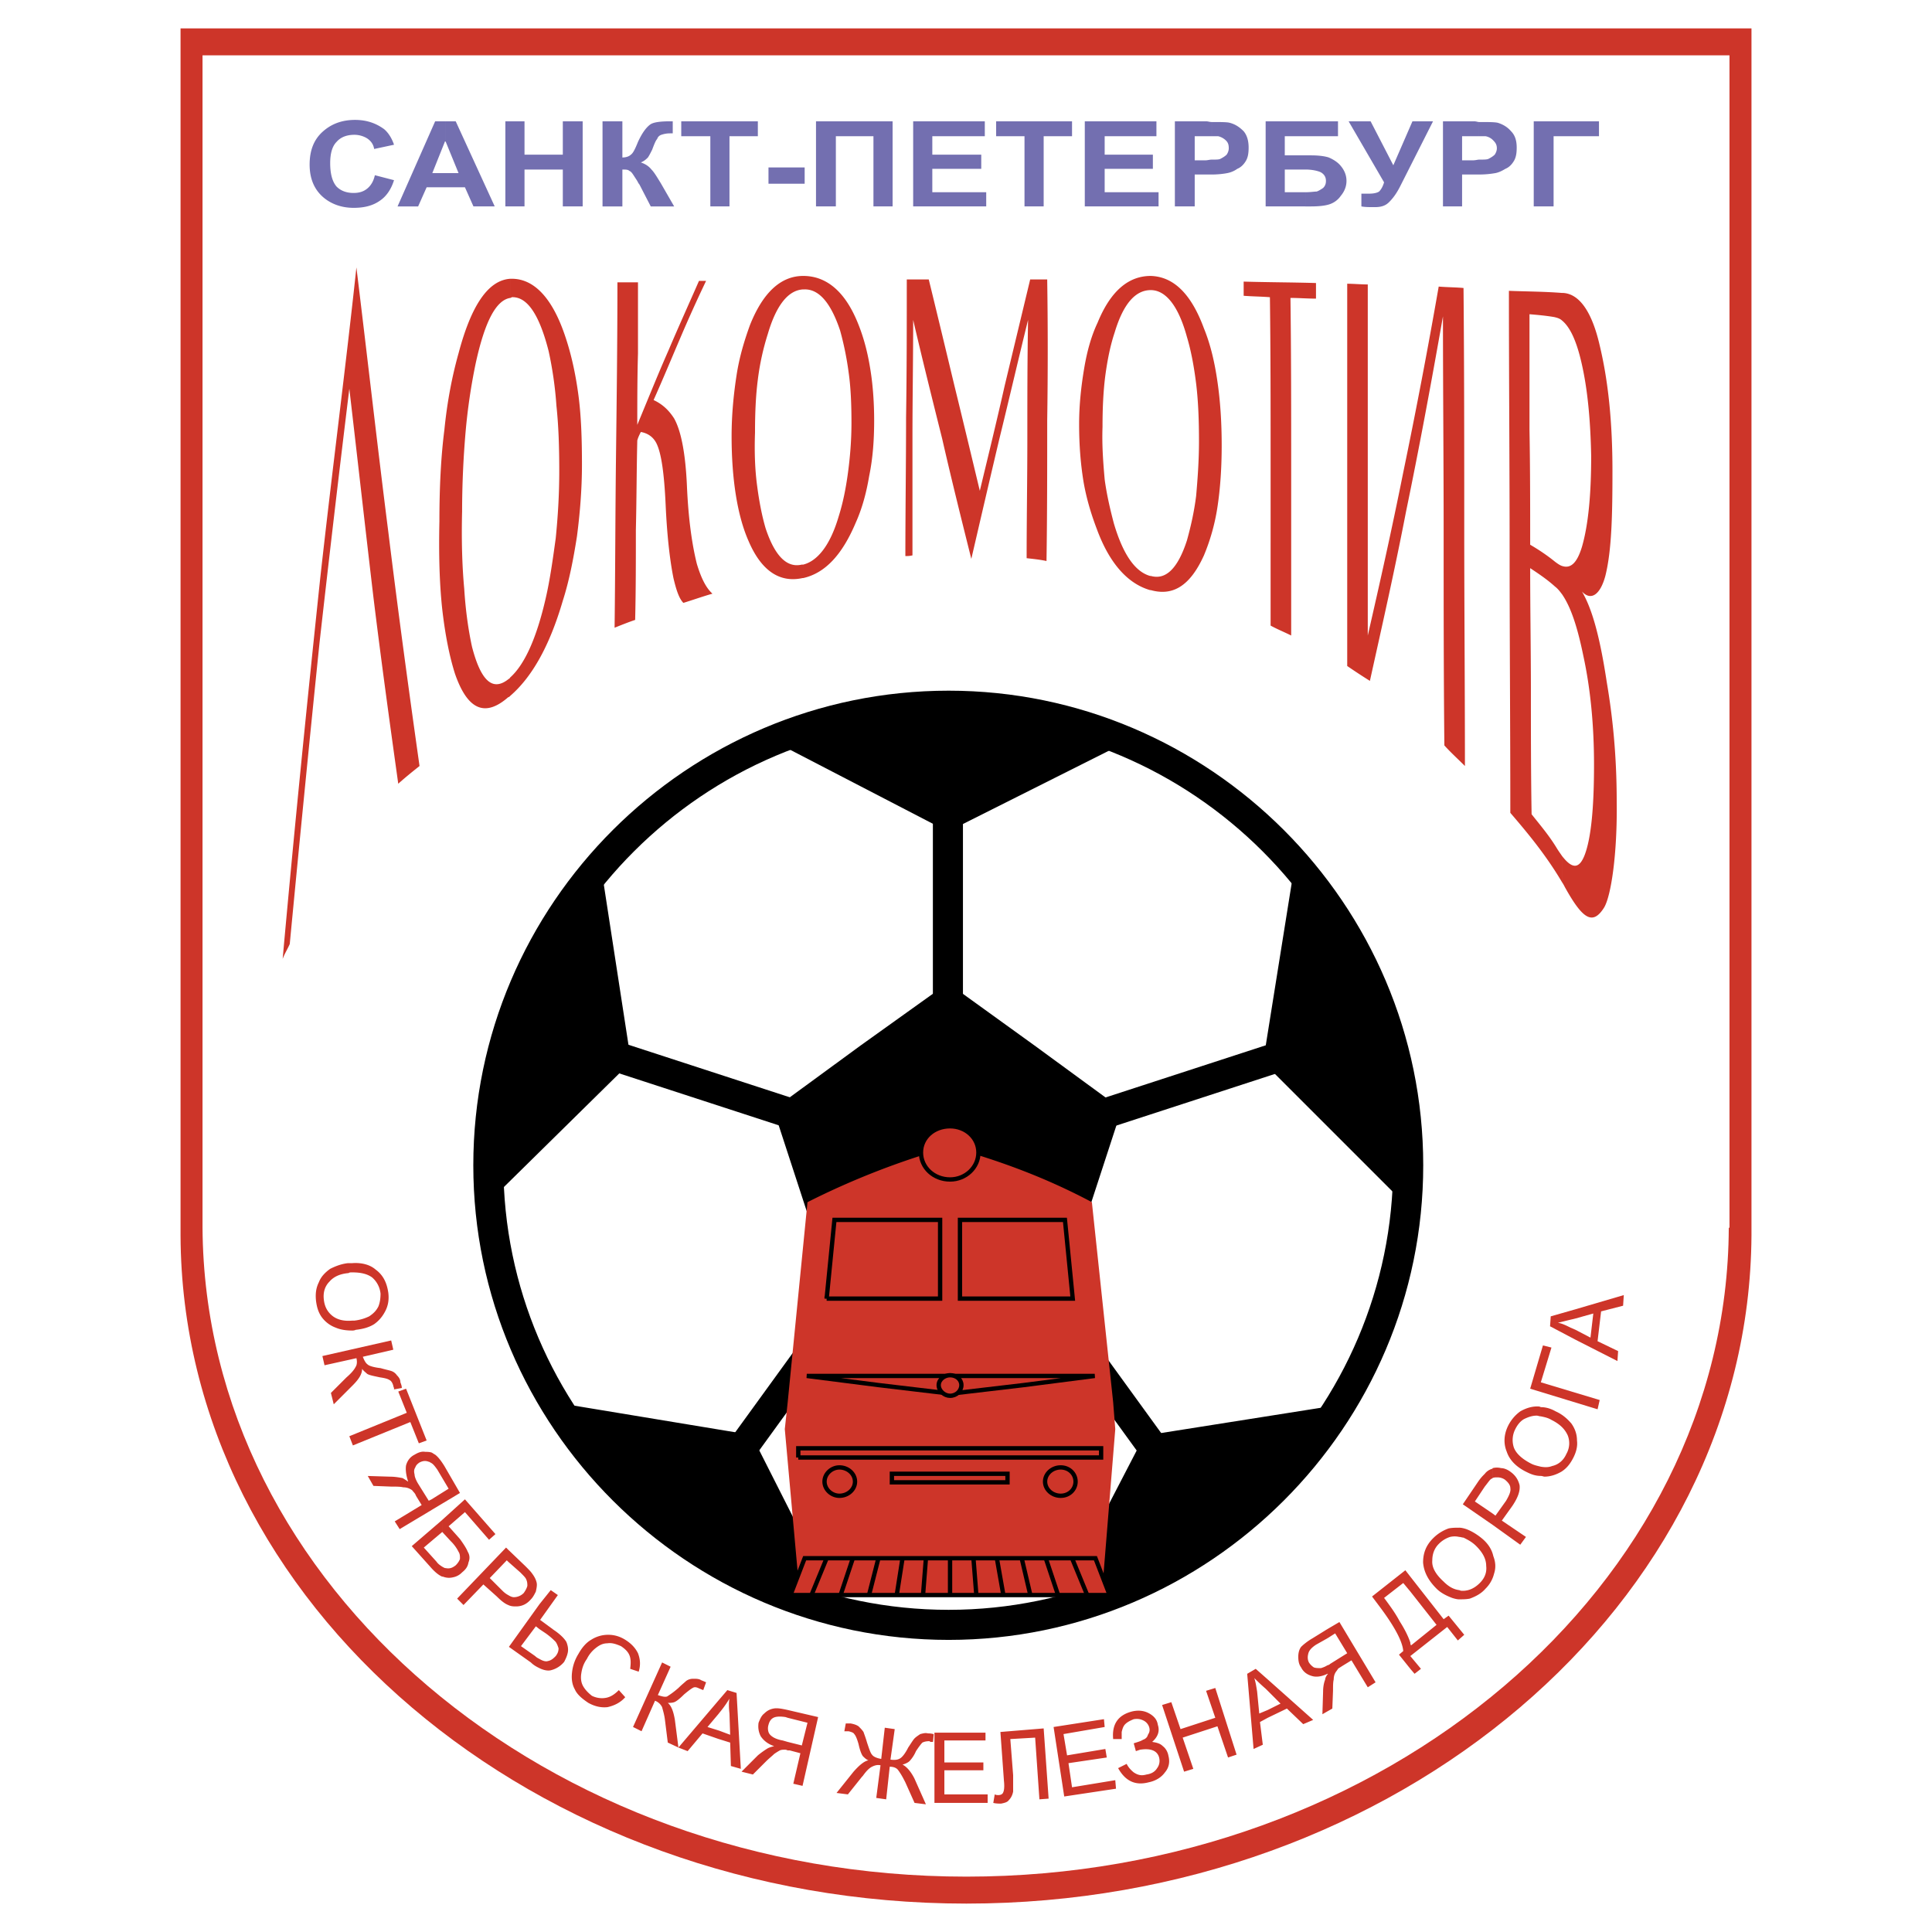 <svg xmlns="http://www.w3.org/2000/svg" width="2500" height="2500" viewBox="0 0 192.756 192.756"><path fill-rule="evenodd" clip-rule="evenodd" fill="#fff" d="M0 0h192.756v192.756H0V0z"/><path d="M18.013 123.266c.141 36.725 35.309 66.656 78.401 66.656 43.022 0 78.118-29.932 78.331-66.656V2.834H18.013v120.432z" fill-rule="evenodd" clip-rule="evenodd" fill="#cd3529"/><path d="M20.206 122.488c.212 35.662 34.39 64.744 76.208 64.744 41.749 0 75.924-29.082 76.067-64.744h.07V5.523H20.206v116.965z" fill-rule="evenodd" clip-rule="evenodd" fill="#fff"/><path d="M155.852 88.028V85.41c.99 1.274 1.699 1.345 2.264-.141.637-1.699.92-4.742.92-8.987 0-3.892-.354-7.571-1.061-10.826-.566-2.76-1.203-4.812-2.123-6.156v-2.832c.85.283 1.484-.282 1.98-1.91.637-2.194.92-5.236.92-9.057-.07-3.539-.354-6.723-.99-9.411-.494-2.123-1.133-3.468-1.91-4.104v-2.76h.07c1.629.071 2.902 1.84 3.68 5.236.85 3.538 1.273 7.642 1.273 12.524 0 4.316-.07 7.924-.709 10.472-.494 1.84-1.414 2.548-2.334 1.557.992 1.698 1.77 4.387 2.477 9.057.566 3.325.99 7.217.99 11.887.072 5.236-.564 9.482-1.273 10.614-1.131 1.77-2.123 1.132-3.891-2.052-.073-.138-.141-.28-.283-.493zm0-58.8v2.76c-.213-.213-.496-.283-.779-.354-.85-.143-1.627-.212-2.475-.284v11.535c.068 3.82.068 7.641.068 11.462.85.496 1.699 1.061 2.479 1.698.283.212.494.354.707.424v2.832c-.213-.283-.424-.566-.707-.778-.779-.708-1.629-1.274-2.479-1.84 0 4.104.072 8.208.072 12.242 0 4.104 0 8.208.07 12.311.779.991 1.697 2.052 2.477 3.326.211.354.426.637.566.849v2.618c-1.629-2.759-3.467-4.953-5.166-6.934 0-8.633-.07-17.336-.07-26.039 0-8.704-.07-17.337-.07-26.04 1.769.07 3.537.07 5.307.212zm-41.041 29.647V57.46c1.486.425 2.689-.708 3.609-3.538.354-1.273.707-2.759.92-4.458.141-1.627.283-3.467.283-5.448 0-2.052-.07-3.962-.283-5.731-.213-1.698-.496-3.255-.92-4.67-.85-3.114-2.123-4.671-3.609-4.671V27.53c2.266.07 4.033 1.769 5.307 5.236.637 1.557 1.062 3.325 1.346 5.307.281 1.91.424 4.033.424 6.368 0 2.264-.143 4.316-.424 6.156a20.45 20.45 0 0 1-1.346 4.811c-1.345 2.972-3.042 4.105-5.307 3.467zm9.269-30.78c2.406.071 4.812.071 7.217.143v1.556c-.848 0-1.697-.07-2.547-.07.072 5.59.072 11.18.072 16.84v16.841c-.709-.354-1.416-.637-2.053-.99V46.068c0-5.519 0-10.967-.07-16.415-.85-.071-1.699-.071-2.619-.143v-1.415zm20.025 46.277c-.072-7.147-.072-14.223-.072-21.369 0-7.147-.068-14.293-.068-21.44-1.205 6.864-2.406 13.303-3.68 19.458-1.133 5.874-2.406 11.463-3.609 16.911a61.871 61.871 0 0 1-2.264-1.485V47.413 28.309c.635 0 1.344.07 2.051.07V63.405c1.203-5.236 2.406-10.613 3.539-16.275a588.943 588.943 0 0 0 3.537-18.538c.85.07 1.699.07 2.477.141.072 7.926.072 15.921.072 23.846 0 7.925.068 15.921.068 23.847-.707-.71-1.414-1.346-2.051-2.054zM114.811 27.53v1.414c-1.557 0-2.76 1.416-3.607 4.246-.426 1.274-.709 2.689-.922 4.246-.211 1.627-.283 3.325-.283 5.166-.068 1.839.072 3.608.215 5.236.211 1.557.564 3.043.918 4.388.92 3.113 2.123 4.811 3.609 5.235h.07v1.415h-.07c-2.193-.637-4.033-2.618-5.307-6.084-.566-1.487-1.062-3.114-1.344-4.812-.283-1.769-.426-3.608-.426-5.661 0-1.982.213-3.821.496-5.52.281-1.698.707-3.254 1.344-4.599 1.273-3.114 3.043-4.67 5.307-4.67zM80.139 57.673v-1.344c1.415-.354 2.689-1.911 3.538-4.812.424-1.344.708-2.759.92-4.315.212-1.557.354-3.255.354-5.024 0-1.84-.07-3.538-.283-5.023a30.919 30.919 0 0 0-.849-4.175c-.92-2.76-2.123-4.175-3.609-4.104h-.071V27.53c2.265 0 4.104 1.485 5.378 4.528.566 1.345.99 2.83 1.273 4.529.283 1.627.425 3.467.425 5.377 0 1.982-.142 3.821-.496 5.52-.283 1.698-.708 3.254-1.344 4.67-1.344 3.184-3.042 5.024-5.236 5.519zm10.19-2.194c0-4.599.07-9.198.07-13.798.071-4.6.071-9.198.071-13.798h2.193c.849 3.467 1.698 7.004 2.547 10.543.85 3.467 1.698 7.005 2.547 10.543.85-3.538 1.699-7.005 2.477-10.472.848-3.539 1.699-7.076 2.547-10.614h1.699c.07 4.67.07 9.34 0 14.081 0 4.67 0 9.34-.07 14.01-.639-.141-1.346-.212-1.982-.283 0-3.962.07-7.924.07-11.887 0-3.962 0-7.924.072-11.887-.992 4.033-1.912 7.996-2.902 12.029-.92 3.892-1.84 7.854-2.759 11.816-.99-3.963-1.98-7.925-2.9-11.958-.991-3.962-1.981-7.924-2.901-11.887 0 3.892-.071 7.854-.071 11.746v11.746c-.284.07-.496.07-.708.07zM80.139 27.53v1.344c-1.486.07-2.689 1.558-3.538 4.458a25.315 25.315 0 0 0-.99 4.529c-.212 1.627-.283 3.397-.283 5.307-.071 1.981 0 3.75.212 5.307.212 1.627.495 3.042.849 4.246.919 2.759 2.123 3.963 3.608 3.609h.142v1.344h-.07c-2.265.496-4.104-.707-5.378-3.68-.566-1.273-.991-2.83-1.274-4.599-.283-1.77-.425-3.751-.425-5.874 0-2.193.212-4.245.495-6.085.284-1.84.779-3.468 1.345-5.024 1.273-3.184 3.043-4.882 5.307-4.882zM50.916 69.419v-1.84c1.415-1.273 2.618-3.892 3.538-7.926.424-1.84.707-3.892.99-5.943.212-2.123.354-4.316.354-6.722 0-2.406-.071-4.529-.283-6.51a37.514 37.514 0 0 0-.778-5.449c-.92-3.608-2.123-5.448-3.68-5.377 0 0-.071.07-.142.07v-1.91h.142c2.264 0 4.104 1.98 5.378 5.872.565 1.698.99 3.609 1.273 5.732.283 2.123.354 4.458.354 6.934 0 2.548-.212 4.953-.496 7.147-.354 2.264-.778 4.458-1.415 6.439-1.344 4.6-3.112 7.644-5.235 9.483zm12.736-41.253v7.077c-.07 2.406-.07 4.741-.07 7.147 1.061-2.548 2.052-5.024 3.113-7.43.991-2.335 2.052-4.67 3.042-6.934h.708a143.19 143.19 0 0 0-2.618 5.802c-.85 1.981-1.699 4.034-2.618 6.085.919.424 1.557 1.062 2.052 1.84.708 1.273 1.132 3.538 1.274 6.722.142 3.255.496 5.803.99 7.783.425 1.416.92 2.406 1.557 2.973-.991.283-1.981.636-2.901.919-.424-.424-.708-1.273-.991-2.476-.354-1.768-.636-4.175-.778-7.288-.142-3.114-.425-5.166-.92-6.157-.283-.565-.778-.99-1.556-1.131-.142.283-.284.566-.354.849-.071 2.972-.071 6.014-.142 8.915 0 3.044 0 6.015-.071 8.987-.637.212-1.344.495-2.052.778.071-5.732.071-11.463.142-17.195.07-5.732.141-11.534.141-17.266h2.052zM34.853 38.78a2631.128 2631.128 0 0 0-2.972 25.332c-.99 9.624-1.981 19.671-2.972 30.072-.212.496-.495.921-.708 1.487 1.203-13.374 2.477-25.968 3.75-37.998 1.203-10.827 2.547-21.086 3.608-30.993 1.132 9.27 2.123 18.044 3.184 26.393.991 8.067 2.052 15.852 3.114 23.352-.708.566-1.416 1.131-2.123 1.769-.85-6.085-1.698-12.241-2.477-18.61-.777-6.581-1.554-13.516-2.404-20.804zm16.063-10.967v1.91c-1.415.212-2.548 2.334-3.467 6.58a58.856 58.856 0 0 0-.991 6.722 93.847 93.847 0 0 0-.354 7.996c-.071 2.83 0 5.448.212 7.714.142 2.264.425 4.174.778 5.801.92 3.539 2.123 4.458 3.68 3.185.07 0 .07-.071.142-.141v1.84c-.071.07-.142.141-.212.141-2.265 1.981-4.033 1.345-5.308-2.335-.565-1.769-.99-3.962-1.273-6.438-.283-2.618-.354-5.52-.283-8.774 0-3.255.142-6.369.496-9.127.282-2.831.778-5.379 1.415-7.643 1.273-4.813 2.971-7.29 5.165-7.431z" fill-rule="evenodd" clip-rule="evenodd" fill="#cd3529"/><path d="M37.401 17.481l1.91.495c-.283.921-.778 1.628-1.415 2.052-.708.497-1.557.708-2.618.708-1.273 0-2.335-.425-3.114-1.132-.849-.778-1.273-1.84-1.273-3.184 0-1.415.424-2.476 1.273-3.254s1.911-1.203 3.255-1.203c1.203 0 2.123.354 2.901.92.424.354.779.919.991 1.557l-1.981.424c-.07-.424-.283-.778-.707-1.061a2.449 2.449 0 0 0-1.274-.354c-.708 0-1.344.212-1.769.708-.425.424-.637 1.133-.637 2.123 0 1.062.212 1.84.637 2.335.425.424.991.636 1.698.636.566 0 .991-.141 1.345-.424.353-.285.636-.708.778-1.346zM49.359 20.594h-2.123l-.849-1.91h-1.911V17.27h1.274l-1.274-3.114v-2.052h.991l3.892 8.49zm-4.883-1.909h-1.91l-.849 1.91h-2.053l3.75-8.49h1.061v2.052l-.07-.071-1.273 3.185h1.344v1.414zM50.42 20.594v-8.49h1.911v3.325h3.821v-3.325h1.981v8.49h-1.981v-3.679h-3.821v3.679H50.42zM60.114 12.104h1.981v3.608c.425 0 .708-.141.85-.283.212-.141.424-.566.707-1.273.425-.919.849-1.485 1.274-1.769.354-.212 1.062-.283 1.911-.283h.283v1.202h-.283c-.354 0-.637.071-.849.142a.64.64 0 0 0-.425.424c-.141.142-.283.495-.495 1.062-.142.283-.283.566-.425.778-.142.142-.354.354-.707.495.424.143.778.354 1.061.708.283.283.566.778.92 1.345l1.344 2.334h-2.335l-1.132-2.192s-.07-.071-.142-.212c0 0-.07-.143-.212-.354-.283-.424-.425-.708-.637-.778-.142-.142-.354-.142-.708-.142v3.679h-1.981v-8.491zM70.87 20.594V13.59h-2.901v-1.486h7.642v1.486H72.78v7.004h-1.91zM76.672 18.331v-1.628h3.609v1.628h-3.609zM81.413 12.104h7.642v8.49h-1.911V13.59h-3.75v7.004h-1.981v-8.49zM91.107 20.594v-8.49h7.147v1.486h-5.237v1.839H97.9v1.416h-4.883v2.335h5.378v1.414h-7.288zM102.215 20.594V13.59h-2.83v-1.486h7.572v1.486h-2.83v7.004h-1.912zM108.23 20.594v-8.49h7.147v1.486h-5.164v1.839h4.81v1.416h-4.81v2.335h5.377v1.414h-7.36zM120.896 12.175c.848 0 1.486 0 1.77.07.564.142.99.425 1.414.849.354.425.496.99.496 1.628 0 .566-.07.99-.283 1.345-.213.353-.496.636-.85.778a2.49 2.49 0 0 1-.99.424c-.354.071-.92.142-1.557.142v-1.486c.424 0 .707 0 .848-.07.283-.142.496-.283.639-.425.141-.212.211-.424.211-.637 0-.354-.07-.566-.283-.778a1.673 1.673 0 0 0-.777-.425h-.637v-1.415h-.001zm-3.679 8.419v-8.49h3.113c.213 0 .354.071.566.071v1.415h-1.699v2.406h1.062c.213 0 .424-.071.637-.071v1.486h-1.699v3.183h-1.98zM130.236 12.104h3.256v1.486h-3.256v-1.486zm0 3.396h.566c.707 0 1.344.071 1.77.212.494.212.92.495 1.203.85.354.424.564.919.564 1.485 0 .566-.211 1.062-.564 1.486a2.2 2.2 0 0 1-1.133.849c-.426.143-1.062.212-1.84.212h-.566V19.18c.496 0 .92-.071 1.133-.071.211-.071.424-.212.637-.354.211-.212.283-.424.283-.708 0-.354-.143-.636-.496-.85-.283-.141-.85-.283-1.557-.283V15.5zm-3.963-3.396h3.963v1.486h-2.053v1.91h2.053v1.415h-2.052v2.265h2.053v1.414h-3.963v-8.49h-.001zM134.553 12.104h2.193l2.266 4.387 1.908-4.387h2.053l-3.254 6.438c-.355.708-.707 1.204-1.133 1.628-.354.354-.779.496-1.414.496-.566 0-.99 0-1.346-.072v-1.273h.779c.424 0 .777-.071.99-.212.141-.141.354-.424.494-.919l-3.536-6.086zM147.572 12.175c.92 0 1.486 0 1.84.07.496.142.99.425 1.346.849.424.425.564.99.564 1.628 0 .566-.07.99-.283 1.345-.213.353-.494.636-.848.778-.355.212-.639.353-.99.424a9.24 9.24 0 0 1-1.629.142v-1.486c.424 0 .779 0 .92-.07.283-.142.494-.283.637-.425.141-.212.213-.424.213-.637 0-.354-.141-.566-.355-.778a1.39 1.39 0 0 0-.777-.425h-.637v-1.415h-.001zm-3.607 8.419v-8.49h3.113c.211 0 .352.071.494.071v1.415H145.873v2.406h1.062c.283 0 .494-.071.637-.071v1.486H145.873v3.183h-1.908zM153.021 12.104h6.51v1.486h-4.529v7.004h-1.981v-8.49z" fill-rule="evenodd" clip-rule="evenodd" fill="#736fb0"/><path d="M35.136 126.025c.92-.07 1.769.143 2.335.637.778.566 1.133 1.346 1.273 2.336.071.637 0 1.203-.283 1.77-.283.564-.637.99-1.132 1.344-.566.354-1.203.494-1.839.566-.142.07-.283.07-.354.07v-.99h.212a4.548 4.548 0 0 0 1.486-.426c.425-.283.708-.564.92-.99.142-.354.212-.777.212-1.273a2.45 2.45 0 0 0-.849-1.627c-.495-.354-1.132-.496-1.981-.496v-.921zm-.424 0h.424v.92c-.142 0-.283 0-.354.07-.849.072-1.486.355-1.91.85-.496.496-.637 1.133-.566 1.77.071.707.354 1.273.92 1.697.495.355 1.132.496 1.91.426v.99c-.565 0-1.132-.07-1.627-.283a3.017 3.017 0 0 1-1.415-1.061c-.354-.496-.496-1.062-.566-1.629-.071-.707 0-1.273.283-1.84.212-.564.637-.99 1.132-1.344.566-.282 1.132-.493 1.769-.566zM39.028 133.738l.212.922-3.042.705c.142.355.283.637.495.779.142.141.637.283 1.273.354.496.143.85.213 1.062.283a1.1 1.1 0 0 1 .566.424c.212.213.354.426.354.709.142.354.142.494.142.566l-.778.141v-.141c-.071-.143-.071-.213-.071-.213-.071-.283-.212-.496-.354-.566-.212-.143-.495-.211-.99-.283-.637-.141-1.062-.213-1.273-.354-.142-.141-.354-.283-.496-.496 0 .496-.283.99-.919 1.629l-1.911 1.91-.283-1.133 1.558-1.557c.495-.424.778-.777.919-1.061.141-.213.141-.566.07-.85l-3.184.707-.212-.92 6.862-1.555zM34.853 143.291l5.731-2.336-.848-2.121.778-.283 2.052 5.166-.778.283-.85-2.123-5.73 2.334-.355-.92zM43.061 150.65l2.831-1.697-1.557-2.689c-.354-.566-.638-.92-.92-1.133-.142-.07-.212-.141-.354-.213v1.062c.212.141.354.354.566.637l1.132 1.91-1.698 1.061v1.062zm-3.184 1.911l3.184-1.91v-1.062l-.283.143-1.061-1.699c-.213-.352-.354-.707-.354-.918-.07-.283-.07-.496.071-.709.07-.213.212-.354.425-.496.282-.141.565-.211.919-.068.071 0 .141.068.283.141v-1.062c-.212-.07-.424-.07-.637-.07-.354-.07-.707.07-1.062.283-.424.213-.708.566-.849 1.061-.071.426 0 .992.212 1.629-.212-.141-.424-.283-.566-.355-.354-.068-.778-.141-1.203-.141l-2.264-.07.566.99 1.769.07c.495 0 .92 0 1.203.072.283 0 .495.07.637.141s.283.143.354.283c.071.07.213.211.283.424l.566.92-2.688 1.629.495.774zM46.387 149.588l3.042 3.469-.637.566-2.405-2.76-1.628 1.414 1.133 1.273c.354.496.637.92.778 1.273.212.355.212.709.07 1.062-.07.424-.283.707-.637.99a1.687 1.687 0 0 1-.92.496c-.283.07-.637.07-.99-.07h-.071v-.992c.142.07.213.143.354.143.354.07.637 0 .991-.283.212-.213.354-.424.425-.637 0-.285 0-.496-.142-.709a3.94 3.94 0 0 0-.778-1.061l-.85-.92v-1.203l2.265-2.051zm-2.264 7.715c-.354-.143-.778-.496-1.203-.992l-1.839-2.053 3.042-2.617v1.203l-1.84 1.557 1.274 1.414c.141.213.354.355.565.496v.992h.001zM50.704 154.613l1.698 1.627c.354.354.566.566.707.779.212.283.354.564.425.848.071.283 0 .566-.071.92-.141.283-.282.566-.495.779-.425.494-.92.707-1.486.707-.213 0-.496 0-.778-.141v-.992c.212.143.424.213.565.213a1.4 1.4 0 0 0 .991-.426c.142-.211.282-.424.354-.707 0-.211 0-.424-.142-.707-.07-.141-.283-.354-.566-.637l-1.203-1.062v-1.201h.001zm-5.095 4.881l4.882-5.094.213.213v1.201l-.142-.141-1.698 1.77 1.273 1.273c.212.211.424.354.566.424v.992c-.354-.143-.708-.426-1.133-.85l-1.344-1.203-1.981 2.053-.636-.638zM54.949 158.646l.708.494-1.769 2.477 1.345.992c.637.424 1.062.848 1.273 1.203.142.354.212.707.142 1.061s-.212.637-.354.92a2.467 2.467 0 0 1-1.345.85c-.283.07-.708 0-1.132-.213v-.92c.354.213.637.283.849.213.354-.07.566-.283.778-.496.212-.283.283-.496.283-.777-.071-.213-.142-.426-.283-.637a7.123 7.123 0 0 0-.99-.85l-.637-.426v-2.477l1.132-1.414zm-1.132 7.784c-.283-.141-.566-.283-.849-.566l-2.194-1.557 3.043-4.246v2.477l-.354-.281-1.485 1.98 1.415.99c.142.143.283.213.425.283v.92h-.001zM61.742 168.623l.637.707c-.495.566-1.132.85-1.769.992-.637.07-1.274-.072-1.911-.426-.636-.424-1.132-.85-1.345-1.344-.282-.496-.354-1.062-.282-1.699a4.38 4.38 0 0 1 .637-1.84c.354-.637.778-1.131 1.274-1.414a3.128 3.128 0 0 1 1.698-.496c.566 0 1.132.143 1.698.496.566.354.991.777 1.273 1.344.212.566.284 1.133.071 1.84l-.849-.283c.071-.566.071-.99-.071-1.344s-.425-.637-.849-.92c-.495-.213-.92-.354-1.345-.283-.495 0-.849.213-1.203.496a3.126 3.126 0 0 0-.85 1.061c-.354.494-.495.99-.566 1.486-.071.494 0 .92.212 1.273s.495.637.849.92c.425.213.919.283 1.345.213.497-.072.921-.355 1.346-.779zM66.058 165.863l.85.426-1.274 2.83c.424.141.708.211.92.141.212-.141.565-.354 1.132-.85.354-.354.637-.566.778-.707.212-.143.424-.213.708-.213s.566 0 .779.143c.354.141.495.211.495.211l-.284.779c-.07 0-.07-.07-.211-.07-.071-.07-.142-.07-.142-.07-.283-.143-.495-.213-.707-.072-.142.072-.425.283-.849.637-.425.426-.779.709-.991.779-.212.07-.424.07-.637.07.354.283.566.85.708 1.699l.354 2.758-1.062-.494-.283-2.264c-.071-.566-.213-.992-.284-1.273a1.274 1.274 0 0 0-.707-.639l-1.345 3.043-.849-.424 2.901-6.44z" fill-rule="evenodd" clip-rule="evenodd" fill="#cd3529"/><path d="M71.719 169.613l.849-.99.919.283.425 7.572-.991-.283-.071-2.336-1.132-.354v-.85l1.132.424-.071-2.123c-.071-.635-.071-1.131 0-1.484-.212.354-.496.777-.779 1.131l-.283.354v-1.344h.002zm-4.033 4.741l4.033-4.74v1.344l-1.132 1.346 1.132.354v.85l-1.627-.566-1.486 1.77-.92-.358zM80.069 178.176l1.556-6.863-3.042-.709v.779l1.981.496-.566 2.264-1.415-.354v.85h.212l1.061.281-.708 3.043.921.213zm-1.486-7.572c-.637-.141-1.062-.211-1.415-.141-.354.07-.637.213-.92.494-.283.213-.424.566-.566.922-.07.494 0 .92.213 1.344.283.424.707.777 1.344.99-.283.07-.496.141-.637.213a8.578 8.578 0 0 0-.99.707l-1.628 1.627 1.132.283 1.274-1.273c.354-.354.637-.566.849-.777a6.14 6.14 0 0 1 .566-.354c.141-.072.354-.072.495-.072.071 0 .142 0 .283.072v-.85l-.496-.143c-.424-.07-.778-.211-.991-.354-.212-.141-.354-.283-.424-.494a1.207 1.207 0 0 1 0-.709c.071-.283.212-.566.496-.707.283-.143.708-.143 1.203-.07l.212.07v-.778zM89.267 172.514l-.425 3.043c.496.072.778 0 .991-.141.212-.143.495-.496.778-1.062.283-.424.496-.777.637-.918.142-.143.354-.283.565-.426.283-.07.496-.141.778-.07.354 0 .496.07.566.07l-.07.779h-.213c-.07 0-.142-.072-.142-.072-.354 0-.565.072-.707.143-.142.141-.354.424-.637.85a3.42 3.42 0 0 1-.637.99c-.142.141-.424.283-.708.354.425.213.849.707 1.203 1.416l1.132 2.547-1.132-.141-.92-2.053c-.283-.566-.495-.92-.708-1.203-.142-.213-.424-.354-.849-.354l-.354 3.254-.991-.141.425-3.256c-.283-.07-.566 0-.849.143-.283.141-.566.424-.92.92l-.071.07-1.415 1.77-1.132-.143 1.699-2.123c.565-.637 1.061-1.061 1.485-1.131-.212-.072-.424-.283-.566-.426-.142-.211-.283-.564-.424-1.203-.142-.494-.283-.848-.425-.99-.07-.141-.283-.211-.566-.283h-.424l.142-.777h.496c.354.07.565.141.778.283.212.211.354.354.495.566.071.211.212.564.354 1.061.212.637.354 1.061.496 1.203.141.211.495.354.919.424l.354-3.113.992.14zM93.23 179.875v-7.006h5.094v.777H94.22v2.194h3.891v.779H94.22v2.406h4.317v.85H93.23zM99.811 172.799l4.316-.355.494 7.006-.918.07-.426-6.156-2.477.143.281 3.607v1.629c-.068.354-.211.637-.424.85-.141.211-.424.283-.777.354-.213 0-.496 0-.779-.07l.143-.85c.141.07.283.07.354.07.213 0 .426-.07.496-.283.07-.143.141-.494.07-1.133l-.353-4.882zM106.178 179.236l-1.061-6.933 5.024-.78.072.78-4.106.707.354 2.123 3.82-.637.143.85-3.822.566.355 2.406 4.314-.709.073.85-5.166.777zM111.555 176.406l.85-.424c.143.283.355.566.707.848.426.283.779.355 1.275.213.496-.07.848-.283 1.061-.637.213-.283.283-.637.213-.99s-.283-.637-.637-.777c-.355-.143-.779-.143-1.273-.072l-.424.143-.215-.779c.426-.141.709-.213.922-.354.211-.07.424-.213.494-.496.141-.211.213-.424.141-.707a1.11 1.11 0 0 0-.564-.707c-.283-.143-.566-.213-.992-.143-.352.143-.635.283-.848.496s-.283.494-.354.779v.707h-.85c-.141-1.486.494-2.406 1.91-2.76.637-.143 1.203-.07 1.697.211.498.283.779.639.85 1.133.213.637 0 1.203-.566 1.699.426.07.779.141 1.062.424.283.213.496.566.566.99.143.566.07 1.133-.354 1.627-.354.496-.92.85-1.627.992-1.345.354-2.335-.142-3.044-1.416zM118.137 176.76l-2.194-6.651.92-.283.92 2.688 3.467-1.131-.92-2.69.92-.283 2.123 6.652-.85.284-1.06-3.114-3.467 1.131 1.061 3.116-.92.281zM126.486 167.561l4.529 4.035-.992.424-1.627-1.557-1.91.92v-.779l1.273-.635-1.273-1.275v-1.133zm-1.416 6.935l-.637-7.5.85-.496 1.203 1.061v1.133l-.213-.211c-.494-.426-.85-.779-1.131-1.062.141.424.211.92.281 1.346l.213 2.191.85-.354v.779l-.779.424.283 2.266-.92.423zM137.242 167.844l-3.609-6.014-1.203.707v.92l.779-.494 1.203 1.98-1.699 1.061a.524.524 0 0 1-.283.143v.85h.072l-.072.07v3.68l.496-.283.07-1.77c0-.494 0-.85.07-1.133 0-.281.07-.494.143-.635.07-.143.211-.283.283-.426.07-.07.211-.141.424-.283l.92-.564 1.627 2.688.779-.497zm-4.812-5.307l-1.486.92c-.494.283-.92.637-1.131.85-.213.283-.283.637-.283.99 0 .426.07.779.283 1.062.211.424.566.707 1.061.85.424.141.99.07 1.557-.213v-.85c-.213.143-.424.213-.637.283-.283 0-.496 0-.707-.07a1.664 1.664 0 0 1-.496-.496c-.141-.283-.141-.566-.07-.85.07-.354.354-.637.777-.92l1.133-.637v-.919h-.001zm0 4.529v3.68l-.494.283.07-2.264c0-.426.07-.85.211-1.205 0-.14.072-.281.213-.494zM140.709 157.303l3.324 4.244.496-.354 1.559 1.91-.639.566-1.061-1.346-3.68 2.902 1.061 1.273-.637.496-.424-.496v-2.617c0 .07 0 .141.07.283l2.547-2.053-2.617-3.326v-1.482h.001zm-3.82 1.98l3.324-2.619.496.639v1.484l-.707-.85-1.912 1.486.213.283c.354.496.85 1.133 1.344 2.053.496.777.85 1.486 1.062 2.123v2.617l-1.133-1.414.426-.355c-.072-.99-.92-2.547-2.477-4.598l-.636-.849zM145.592 152.418c.213 0 .496.072.707.143.566.213 1.131.566 1.627.99.566.496.92 1.062 1.061 1.697.215.566.283 1.133.072 1.771a3.131 3.131 0 0 1-.85 1.484c-.424.496-.99.779-1.557.99-.354.072-.707.072-1.061.072v-.92c.141.07.213.07.354.07.637 0 1.203-.283 1.697-.779.496-.494.709-1.061.637-1.697 0-.707-.354-1.344-.99-1.982-.424-.424-.85-.635-1.273-.848-.143 0-.283-.07-.424-.07v-.921zm-2.266 6.086c-.85-.848-1.273-1.697-1.344-2.617 0-.92.283-1.697.99-2.406a4.135 4.135 0 0 1 1.557-.99c.354-.072.709-.072 1.062-.072v.922a1.986 1.986 0 0 0-.92 0 2.766 2.766 0 0 0-1.133.707c-.424.424-.637.99-.637 1.627-.07.707.354 1.416 1.131 2.123.496.496.992.779 1.559.85v.92c-.213 0-.496-.072-.709-.143-.566-.214-1.13-.497-1.556-.921zM151.676 154.117l-2.758-1.982v-1.131l.283.213 1.061-1.486c.283-.496.496-.92.424-1.273 0-.283-.211-.566-.566-.85a1.343 1.343 0 0 0-.707-.211c-.211 0-.354 0-.494.068v-.99c.283-.07.566-.07.848 0 .283 0 .637.143.92.355.496.354.779.777.92 1.344.07.564-.141 1.203-.707 2.053l-1.062 1.484 2.406 1.629-.568.777zm-2.758-1.982l-2.973-2.051 1.484-2.193c.283-.426.496-.637.709-.85.213-.283.496-.424.707-.494.072 0 .072-.072.072-.072v.99c-.072.072-.143.072-.213.143-.143.141-.283.354-.566.707l-.99 1.486 1.77 1.203v1.131zM153.729 140.391c.494 0 .99.141 1.486.424.637.283 1.131.707 1.557 1.203.354.494.564 1.061.564 1.699.072.566-.068 1.131-.352 1.697s-.639 1.061-1.203 1.416c-.496.283-1.062.494-1.699.494-.07 0-.211-.07-.354-.07v-.92c.424.07.777.07 1.133-.07.635-.143 1.133-.566 1.414-1.203a2.136 2.136 0 0 0 .143-1.84c-.283-.637-.779-1.133-1.629-1.557-.352-.213-.707-.283-1.061-.354v-.919h.001zm-1.344 6.509c-1.062-.496-1.77-1.203-2.053-2.053-.354-.848-.283-1.77.143-2.617a3.92 3.92 0 0 1 1.201-1.416c.496-.283 1.062-.494 1.699-.494.141 0 .213 0 .354.07v.92c-.141 0-.283-.072-.424-.072-.426 0-.85.143-1.273.355-.355.211-.639.566-.85.99a2.368 2.368 0 0 0-.143 1.84c.213.566.779 1.131 1.77 1.627.283.141.637.213.92.283v.92c-.497.001-.92-.14-1.344-.353zM152.666 138.551l1.273-4.317.85.211-1.06 3.469 5.873 1.768-.211.922-6.725-2.053zM161.371 135.791l-4.176-2.123v-.99l1.486.777.283-2.406-1.77.496v-.92l4.812-1.414-.07 1.061-2.195.566-.352 2.973 2.051.99-.069.99zm-4.176-2.123l-2.547-1.344.07-.992 2.477-.707v.92l-.283.07c-.637.143-1.131.283-1.484.355.424.07.848.281 1.273.494l.494.213v.991z" fill-rule="evenodd" clip-rule="evenodd" fill="#cd3529"/><path d="M94.645 162.113c25.191 0 45.851-20.592 45.851-45.854 0-25.259-20.66-45.85-45.851-45.85-25.261 0-45.923 20.591-45.923 45.85 0 25.262 20.662 45.854 45.923 45.854z" fill-rule="evenodd" clip-rule="evenodd" fill="#fff" stroke="#000" stroke-width="3" stroke-miterlimit="2.613"/><path fill-rule="evenodd" clip-rule="evenodd" d="M94.574 98.076l8.631 6.227 8.705 6.369-3.326 10.189-3.326 10.26H83.819l-3.326-10.26-3.326-10.189 8.704-6.369 8.703-6.227z"/><path d="M94.574 116.191V71.4m0 44.791l-42.597-13.869m42.597 13.869L68.252 152.49m26.322-36.299l26.323 36.299m-26.323-36.299l42.598-13.869" fill="none" stroke="#000" stroke-width="3" stroke-miterlimit="2.613"/><path d="M62.732 105.859l-13.869 13.656v-.07c-.92-12.453 3.325-24.058 10.896-32.902l2.973 19.316zM74.832 143.361l8.845 17.479c-.071 0-.071-.07-.142-.07-12.1-2.973-21.936-10.686-28.021-20.592h.07l19.248 3.183zM114.316 143.434l19.246-3.043c0 .07 0 .07-.07.141-6.582 10.545-16.912 17.619-28.164 20.379v-.141l8.988-17.336z" fill-rule="evenodd" clip-rule="evenodd" stroke="#000" stroke-width=".432" stroke-miterlimit="2.613"/><path d="M126.557 105.789l3.043-19.034c7.855 9.198 11.676 20.874 10.756 32.903v-.07l-13.799-13.799z" fill-rule="evenodd" clip-rule="evenodd" stroke="#000" stroke-width="1.008" stroke-miterlimit="2.613"/><path d="M94.574 82.722l-17.335-8.987h.142c11.534-4.67 23.987-4.246 34.671.142v.07l-17.478 8.775z" fill-rule="evenodd" clip-rule="evenodd" stroke="#000" stroke-width=".432" stroke-miterlimit="2.613"/><path d="M78.299 142.584l1.416 15.709h30.283l1.273-15.709-.211-2.689-2.123-19.955c-4.527-2.404-9.057-4.104-14.151-5.518a78.588 78.588 0 0 0-14.223 5.518l-1.981 20.025-.283 2.619z" fill-rule="evenodd" clip-rule="evenodd" fill="#cd3529"/><path d="M94.787 117.676c1.556 0 2.831-1.201 2.831-2.688s-1.274-2.619-2.831-2.619c-1.628 0-2.901 1.133-2.901 2.619s1.273 2.688 2.901 2.688z" fill-rule="evenodd" clip-rule="evenodd" fill="#cd3529" stroke="#000" stroke-width=".432" stroke-miterlimit="2.613"/><path d="M82.474 129.564h11.321v-7.855H83.252l-.778 7.855zm24.553 0h-11.25v-7.855h10.473l.777 7.855z" fill="none" stroke="#000" stroke-width=".432" stroke-miterlimit="2.613"/><path fill-rule="evenodd" clip-rule="evenodd" fill="#cd3529" stroke="#000" stroke-width=".432" stroke-miterlimit="2.613" d="M94.857 139.045l7.217-.848 7.147-.92H80.493l7.217.92 7.147.848z"/><path d="M94.787 139.258c.637 0 1.132-.494 1.132-1.061s-.495-.992-1.132-.992c-.566 0-1.133.426-1.133.992s.566 1.061 1.133 1.061z" fill-rule="evenodd" clip-rule="evenodd" fill="#cd3529" stroke="#000" stroke-width=".432" stroke-miterlimit="2.613"/><path d="M79.644 145.414h30.214v-.92H79.644v.92zm9.34 2.477h11.534v-.85H88.984v.85zm-5.236 1.343c.85 0 1.557-.637 1.557-1.414 0-.779-.708-1.416-1.557-1.416-.778 0-1.485.637-1.485 1.416-.001.778.706 1.414 1.485 1.414m22.076 0c.85 0 1.486-.637 1.486-1.414 0-.779-.637-1.416-1.486-1.416-.848 0-1.557.637-1.557 1.416.001.778.71 1.414 1.557 1.414" fill="none" stroke="#000" stroke-width=".432" stroke-miterlimit="2.613"/><path fill-rule="evenodd" clip-rule="evenodd" fill="#cd3529" stroke="#000" stroke-width=".432" stroke-miterlimit="2.613" d="M78.866 159.141h31.841l-1.416-3.678h-29.01l-1.415 3.678z"/><path fill-rule="evenodd" clip-rule="evenodd" fill="#b5413d" stroke="#000" stroke-width=".432" stroke-miterlimit="2.613" d="M94.787 155.463v3.607-3.607zM92.38 155.463l-.283 3.607.283-3.607zM90.045 155.463l-.566 3.607.566-3.607zM87.64 155.463l-.92 3.607.92-3.607zM85.092 155.463l-1.203 3.607 1.203-3.607zM82.474 155.463l-1.485 3.607 1.485-3.607zM97.121 155.463l.283 3.607-.283-3.607zM99.457 155.463l.637 3.607-.637-3.607zM101.934 155.463l.847 3.607-.847-3.607zM104.338 155.463l1.203 3.607-1.203-3.607zM106.957 155.463l1.484 3.607-1.484-3.607z"/></svg>